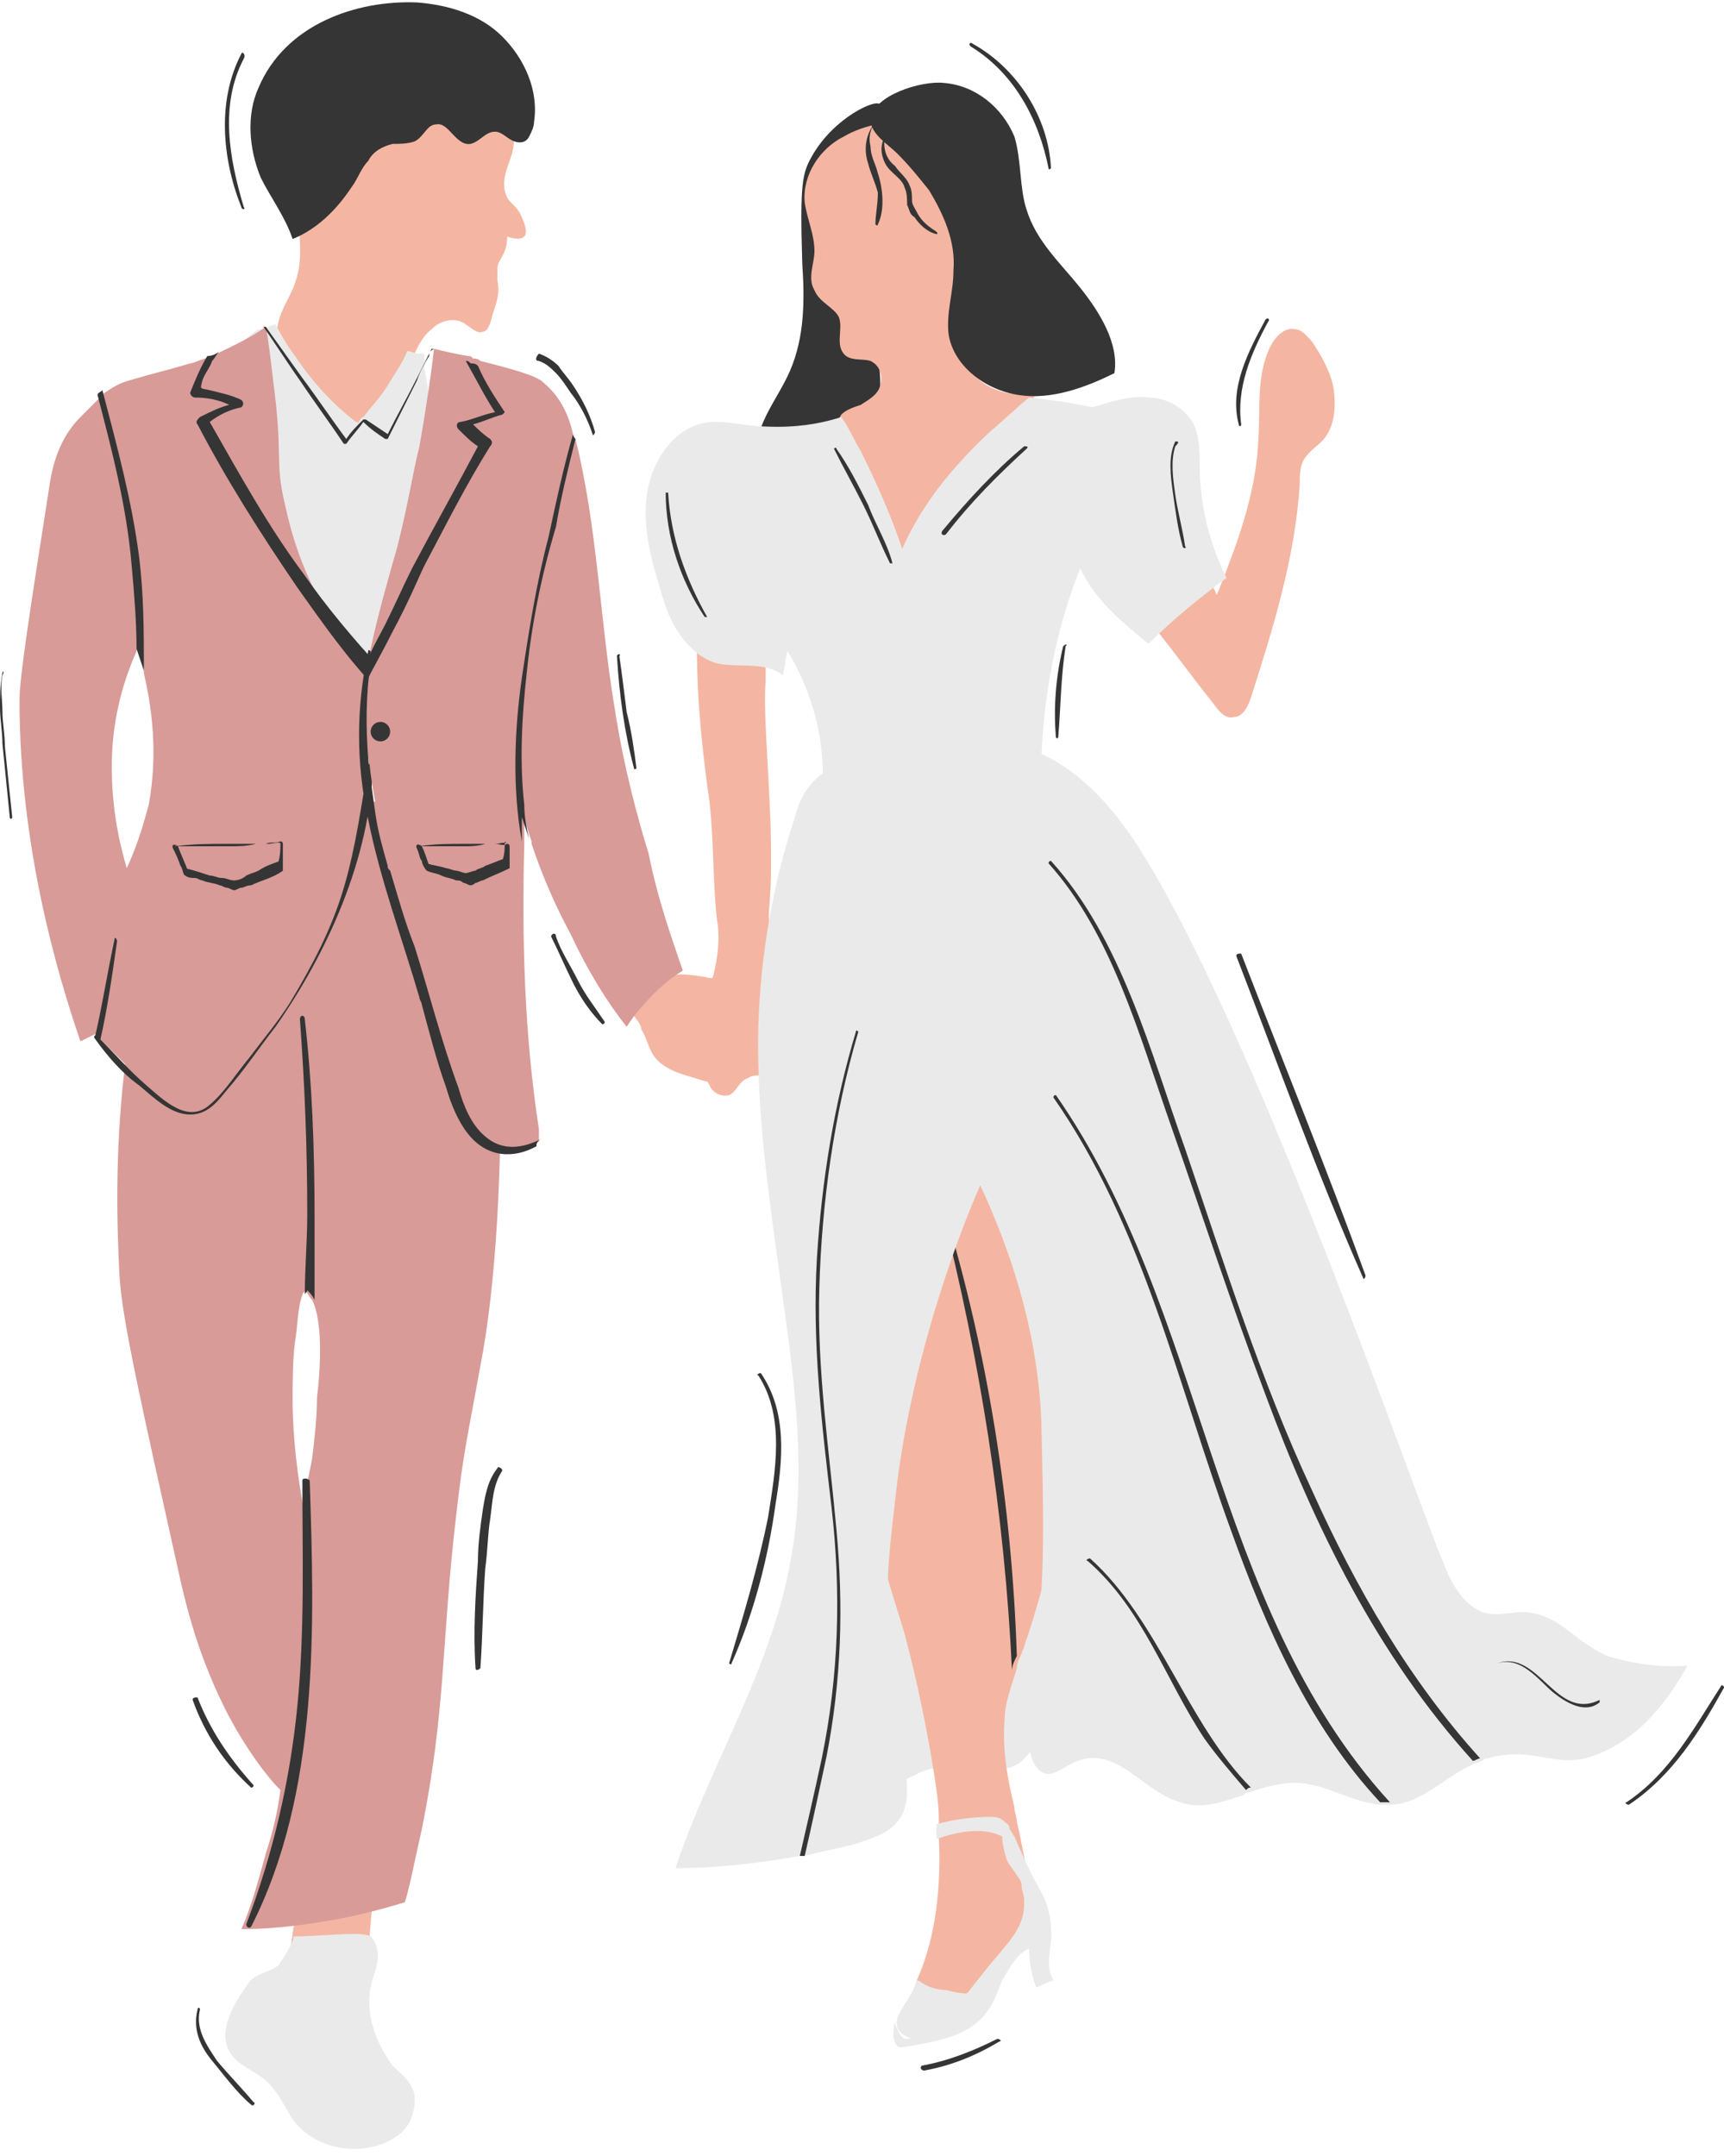 <?xml version="1.0" encoding="UTF-8"?><svg xmlns="http://www.w3.org/2000/svg" xmlns:xlink="http://www.w3.org/1999/xlink" height="88.4" preserveAspectRatio="xMidYMid meet" version="1.0" viewBox="18.7 3.9 70.7 88.4" width="70.7" zoomAndPan="magnify"><g id="change1_1"><path d="M39.2,7.5c0.6,0.8,0.7,1.8,0.5,2.7c-0.2,0.6-0.5,1.2-0.2,1.8c0.1,0.2,0.3,0.3,0.5,0.6c0.1,0.2,0.4,0.8,0.2,1 c-0.2,0.2-0.7,0-0.7,0c0,0.4-0.1,0.6-0.2,0.8c-0.1,0.2-0.2,0.3-0.2,0.5c0,0.2,0,0.4,0,0.5c0.1,0.5,0,0.8-0.2,1.4 c-0.1,0.4-0.2,0.7-0.4,0.7c-0.2,0.1-0.4-0.1-0.7-0.3c-0.4-0.3-1-0.2-1.4,0.2c-0.4,0.3-0.6,0.8-0.8,1.2c-0.3,0.7-0.7,1.4-1,2.1 c-0.2,0.4-0.4,0.8-0.7,0.9c-0.3,0.1-0.6,0.1-0.9,0.1c-0.6-0.1-1.2-0.2-1.7-0.6c-0.5-0.4-0.7-1-0.9-1.6c-0.3-0.7-0.5-1.5-0.3-2.3 c0.1-0.6,0.5-1.1,0.7-1.7c0.4-1.1,0.1-2.2,0.1-3.4c0-1.5,0.6-3,1.6-4.2c0.9-1,2.2-1.8,3.6-2C37.2,5.8,38.6,6.6,39.2,7.5z" fill="#F4B6A2"/></g><g id="change2_1"><path d="M35.8,4c1.3,0.1,2.6,0.5,3.5,1.4c0.9,0.9,1.5,2.2,1.3,3.5c0,0.2-0.1,0.4-0.2,0.6c-0.1,0.2-0.3,0.3-0.6,0.2 c-0.3-0.1-0.5-0.4-0.8-0.4c-0.4,0-0.6,0.4-1,0.5c-0.6,0.1-0.9-0.9-1.4-0.8c-0.4,0-0.5,0.5-0.9,0.7c-0.3,0.1-0.6,0.1-0.9,0.1 c-0.4,0.1-0.8,0.3-1,0.7c-0.3,0.3-0.4,0.7-0.7,1.1c-0.6,0.9-1.4,1.7-2.4,2.1c-0.3-0.9-0.9-1.7-1.3-2.5c-0.5-1.2-0.6-2.6-0.1-3.7 C30.4,4.9,33.3,3.9,35.8,4z" fill="#353535"/></g><g id="change3_1"><path d="M36.4,23.8c-0.2,3.3-0.7,6.1-1.3,8.5c-0.7-0.4-1.3-0.8-1.9-1.4v0l-0.3-0.3c-0.9-0.9-1.7-2-2.3-3.2 c-0.3-0.6-0.9-2.5-2.2-6.3c-0.2-0.7-0.5-1.8-0.1-2.7c0.3-0.5,0.8-0.9,1-1l0,0c0.1,0,0.1,0,0.1,0c0,0,0,0,0,0c0,0,0.1,0,0.1,0 c0.2-0.1,0.4-0.2,0.5-0.2c0.2,0.4,0.5,0.9,0.8,1.3c0.8,1.2,1.7,2.1,2.5,2.7c0,0,0.1,0,0.1,0.1c0,0,0,0,0,0l0,0c0,0,0,0,0,0l0,0l0,0 c0,0,0,0,0-0.1h0c0.1-0.1,0.1-0.2,0.2-0.2c0.3-0.4,0.7-0.8,1-1.3c0.3-0.5,0.6-0.9,0.8-1.4c0.2,0,0.3,0.1,0.5,0.1c0,0,0,0,0.1,0 c0,0,0,0,0.1,0c0,0.1,0,0.1,0,0.2c0,0.1,0,0.3,0,0.4C36.4,20.4,36.5,22,36.4,23.8z" fill="#EAEAEA"/></g><g id="change1_2"><path d="M30.2,85.6c1.2-0.3,2.4-0.5,3.6-0.8c0-1.5,0.2-2.9,0.3-4.3c-0.8,0.2-2.4,0.5-3,1.2 C30.6,82.3,30.6,85.5,30.2,85.6z" fill="#F4B6A2"/></g><g id="change4_1"><path d="M38,36.2c0-0.1-2.2,0.3-4.1,0.6h0c-1.2,0.2-2.3,0.4-2.5,0.5c-0.8,0.2-1.4,0.6-2.3,0.8 c-1.1,0.2-2.2,0.3-3.3,0.3c-1.1,3.4-1.7,6.6-2,9.4c-0.4,3.5-0.3,6.4-0.2,8.4c0.1,1.8,0.9,5.3,2.5,12.5c0.3,1.3,0.8,3.3,2,5.6 c0.7,1.3,1.5,2.4,2.1,3c-0.1,0.8-0.3,1.7-0.6,2.6c-0.3,1.1-0.6,2.2-1,3.1c1,0,2.1-0.1,3.3-0.3c1.3-0.2,2.4-0.5,3.4-0.8 c0.2-0.6,0.4-1.7,0.7-3c1-5,0.8-7.7,1.4-12.8c0.3-2.7,0.5-3.4,1-6.2C39.7,53.3,39.4,40.4,38,36.2z M31.7,61.2c0,0.8-0.1,1.7-0.2,2.5 c-0.1,0.6-0.4,1.7-0.3,2.3c-0.3-1.5-0.5-3.2-0.5-4.7c0-0.8,0-1.6,0.1-2.4c0.1-0.5,0.1-1.4,0.3-1.9c0-0.1,0.1-0.1,0.1-0.2 c0.1,0.1,0.2,0.3,0.3,0.4C32,58.2,31.8,60.4,31.7,61.2z" fill="#D89B98"/></g><g id="change1_3"><path d="M44.8,45.7c0.1,0.1,0.2,0.3,0.2,0.4c0.3,0.5,0.3,1,0.8,1.4c0.5,0.4,1.1,0.5,1.7,0.7c0.3,0.1,0.7,0.1,1,0 c0.3-0.1,0.6-0.4,0.6-0.8c0-0.4-0.6-0.5-0.7-1c0-0.2,0-0.4,0.1-0.4c0.1-0.1,0.3,0.1,0.4,0.1c0.1-0.1,0-0.3,0-0.6 c-0.1-0.3-0.1-0.4-0.2-0.7c-0.1-0.2-0.2-0.5-0.4-0.7C48.2,44.1,48,44,47.8,44c-0.5-0.1-1.1-0.2-1.6-0.1c-0.3,0-0.7,0-0.9-0.2 c-0.3,0.4-0.7,0.7-1.1,1C44.3,45,44.6,45.4,44.8,45.7z" fill="#F4B6A2"/></g><g id="change1_4"><path d="M65.9,29.3c0,0.2,0.1,0.3,0.2,0.4c0.8,1,1.6,2.1,2.4,3.1c0.2,0.3,0.5,0.6,0.8,0.5c0.4,0,0.6-0.5,0.7-0.8 c0.9-2.8,1.8-5.7,2-8.7c0-0.4,0-0.8,0.2-1.1c0.2-0.3,0.5-0.5,0.7-0.7c0.5-0.5,0.6-1.3,0.5-2.1c-0.1-0.7-0.5-1.4-0.9-2 c-0.2-0.2-0.4-0.5-0.7-0.5c-0.4-0.1-0.8,0.3-1,0.7c-0.6,1.2-0.4,2.6-0.5,3.9c-0.1,2.2-0.9,4.3-1.7,6.3c-0.2-0.5-0.5-0.9-0.8-0.9 c-0.2,0-0.3,0.1-0.6,0.3c-0.2,0.2-0.3,0.3-0.5,0.4C66.3,29,65.8,29,65.9,29.3z" fill="#F4B6A2"/></g><g id="change1_5"><path d="M47.3,29.2c-0.1,3,0.2,5.3,0.4,6.9c0.3,1.8,0.2,3.7,0.4,5.5c0.1,0.5,0.1,1.2-0.1,2.1c-0.1,0.5-0.4,1-0.6,1.5 c-0.2,0.5-0.3,1-0.3,1.5c0,0.2,0,0.4,0.1,0.6c0.1,0.2,0.4,0.2,0.5,0.1c0,0.3-0.1,0.7,0.1,1c0.1,0.3,0.5,0.5,0.8,0.4 c0.3-0.1,0.4-0.6,0.8-0.7c0.1-0.1,0.3-0.1,0.4-0.1c0.2-0.1,0.3-0.3,0.4-0.5c0.6-1.5,0.1-5.2,0.1-5.2c-0.2-1.5,0.1-0.7,0-4.6 c-0.1-2.7-0.3-4.6-0.2-5.9c0-0.5,0-1,0-1.5c0-0.5,0.2-1-0.4-1C48.8,28.9,48,29.1,47.3,29.2z" fill="#F4B6A2"/></g><g id="change2_2"><path d="M52,10.3c-0.4,0.7-0.5,1.1-0.4,4.4c0.1,1.5,0.1,3-0.5,4.4c-0.3,0.7-0.8,1.4-1.1,2.1 c-0.3,0.7-0.4,1.6,0.1,2.3c0.1-0.9,0.9-1.7,1.8-1.9c0.7-0.1,1.4,0,2-0.3c0.6-0.3,0.9-1,0.9-1.6c0-0.7-0.1-1.3-0.3-1.9 c-0.4-1.7-0.8-3.4-0.8-5.1c0-0.7,0-1.4,0.2-2.3c0.4-1.4,1.1-2,0.9-2.2C54.7,7.9,52.9,8.7,52,10.3z" fill="#353535"/></g><g id="change3_2"><path d="M52.5,60.9c-0.4,4.8,0,9.7,0.5,14.6c0,0.5,0.1,1,0.5,1.4c0.4,0.4,1.2,0.4,1.8,0.2c0.6-0.2,1.1-0.6,1.7-0.7 c1.2-0.2,2.5,0.4,3.5-0.2c0.5-0.4,0.8-1.1,1.4-1.4c0.6-0.3,1.3-0.1,1.9-0.5c0.7-0.4,0.9-1.3,1-2c0.9-6.6,1.3-13.3,1.3-19.9 c0-0.9,0-1.7-0.4-2.5c-0.5-1.1-1.7-1.8-2.9-2.2c-1.7-0.5-4.8-1-6.2,0.5c-1.8,1.9-2.6,5.3-3.2,7.8C52.9,57.5,52.6,59.2,52.5,60.9z" fill="#EAEAEA"/></g><g id="change1_6"><path d="M53.3,9.5c-1,0.5-1.7,1.6-1.6,2.7c0.1,0.7,0.4,1.3,0.4,2c0,0.5-0.3,1.1,0,1.6c0.2,0.5,0.8,0.7,1,1.1 c0.2,0.5-0.2,1.2,0.3,1.6c0.3,0.2,0.7,0.1,1,0.2c0.4,0.2,0.5,0.6,0.4,1c-0.1,0.4-0.5,0.6-0.8,0.8c-0.3,0.1-0.6,0.2-0.8,0.4 c-0.2,0.3-0.1,0.6-0.1,0.9c0.2,1.1,0.4,2.2,0.6,3.3c0.1,0.6,0.2,1.3,0.4,1.9c0,0.2,0.1,0.4,0.2,0.5c0.2,0.2,0.5,0.4,0.8,0.4 c0.8,0.1,1.7-0.4,2.2-1s0.9-1.4,1.3-2.2c0.8-1.7,1.7-3.3,2.7-4.8c-1,0.4-2.2,0-2.8-0.8c-0.6-0.8-0.7-1.8-0.5-2.8 c0.2-1,0.6-1.9,0.9-2.8c0.3-0.9,0.5-2,0.2-2.9C58.2,8.6,55,8.5,53.3,9.5z" fill="#F4B6A2"/></g><g id="change2_3"><path d="M57.4,7.3c1.3,0.1,2.4,1,2.9,2.2c0.3,1,0.2,2.1,0.5,3c0.4,1.3,1.4,2.2,2.2,3.2c0.8,1,1.6,2.3,1.4,3.5 c-1.2,0.6-2.6,1.1-3.9,0.9c-1.4-0.2-2.7-1.2-2.9-2.5c-0.1-0.9,0.2-1.7,0.2-2.6c0.1-1.2-0.4-2.3-1-3.3c-0.4-0.5-0.8-1-1.3-1.5 c-0.4-0.4-1.1-0.8-1.1-1.4C54.5,7.8,56.5,7.2,57.4,7.3z" fill="#353535"/></g><g id="change4_2"><path d="M34.3,33.3c0-0.4-0.1-0.7-0.1-1C34.1,32,34,31.8,34,31.7c-0.4-1-0.9-1.3-1.7-2.4c-1.4-2.1-1.8-4.2-2-5.1 c-0.3-1.5,0-1.7-0.4-4.7c-0.1-0.9-0.2-1.7-0.3-2.2c-0.7,0.5-1.4,0.8-2,1.1c-0.2,0.1-0.4,0.2-0.5,0.2c-0.3,0.1-0.5,0.2-0.6,0.2 c-1,0.3-1.5,0.4-2.5,0.7c-0.4,0.1-0.7,0.3-1,0.5c-0.1,0.1-0.2,0.1-0.2,0.2c-0.4,0.4-0.7,0.7-0.8,0.8C21,22,20.8,23.3,20.7,24 c-0.8,5.1-1.2,7.7-1.2,8.6c0,5.9,1.5,11.1,2.5,14c0.2-0.1,0.4-0.2,0.6-0.3c0,0,0,0,0,0c0.1,0.1,0.1,0.2,0.2,0.2c0.4,0.4,0.7,0.7,1,1 c0,0,0,0,0,0c1,0.9,1.3,1.3,1.7,1.2c0.3,0,0.6-0.2,0.8-0.4c3.8-2.8,6.5-7,7.5-11.7h0c0.1-0.6,0.2-1.2,0.3-1.8 C34.3,34.4,34.3,33.8,34.3,33.3z M24.8,36.9c-0.2,0.7-0.4,1.5-0.9,2.6c-0.3-1-0.7-2.7-0.6-4.8c0.1-1.8,0.6-3.2,1-4.1 c0-0.1,0.1-0.1,0.1-0.2c0.1,0.2,0.2,0.6,0.2,1c0,0,0,0.1,0,0.1C24.9,32.8,25.2,34.7,24.8,36.9z" fill="#D89B98"/></g><g id="change3_3"><path d="M28.1,88c0.3,0.6,1.1,0.8,1.6,1.3c0.4,0.4,0.7,1,1,1.5c0.8,1.1,2.4,1.5,3.7,1c0.5-0.2,0.9-0.5,1.1-0.9 s0.3-1,0.1-1.4c-0.2-0.4-0.5-0.6-0.8-0.9C34,87.5,33.6,86.2,34,85c0.1-0.3,0.2-0.6,0.2-0.9s-0.1-0.6-0.3-0.8 c-0.2-0.1-0.5-0.1-0.7-0.1c-0.8,0-1.6,0.1-2.5,0.1c0.2,0-0.5,1.1-0.6,1.2c-0.4,0.3-0.9,0.3-1.2,0.7C28.4,85.9,27.6,87.1,28.1,88z" fill="#EAEAEA"/></g><g id="change1_7"><path d="M60.9,81.7c0.1,0.4,0.1,0.8,0,1.1c-0.2,0.6-0.6,1.1-1,1.6c-0.4,0.4-0.8,0.8-1.2,1.2 c-0.4,0.4-0.7,0.8-1.1,1.2c-0.3,0.3-0.6,0.6-1,0.7c0,0-0.1,0-0.1,0c-0.1,0-0.1,0-0.2,0c-0.3,0-0.7-0.2-0.8-0.5c0-0.1,0-0.2,0-0.3 c0,0,0,0,0,0c0.1-0.2,0.2-0.4,0.3-0.6c0.2-0.3,0.4-0.6,0.5-1c0.8-1.8,1-3.9,0.9-5.9c0-0.2,0-0.4,0-0.7c0-0.6-0.1-1.3-0.2-1.9 c-0.3-1.9-0.7-3.8-1.2-5.7c-0.6-2-1.3-3.9-1.4-6c-0.2-3.3,1.2-6.5,1.4-9.8c0.1-1.2,0-2.5,0.5-3.6c0.4-1,1.8-2,2.9-1.8 c1.3,0.3,2,1.8,2.3,2.9c1.6,6.1,1.3,12.8-0.8,18.8c0,0.1-0.1,0.2-0.1,0.3c-0.1,0.2-0.2,0.4-0.2,0.6c-0.2,0.7-0.5,1.4-0.5,2.1 c-0.1,1.2,0.1,2.4,0.4,3.6c0,0.2,0.1,0.4,0.1,0.6c0,0,0,0,0,0c0.2,0.8,0.3,1.6,0.5,2.3c0,0,0,0.1,0,0.1c0,0,0,0.1,0,0.1 C60.8,81.4,60.8,81.6,60.9,81.7z" fill="#F4B6A2"/></g><g id="change3_4"><path d="M61.9,85.1c-0.3,0.1-0.5,0.2-0.7,0.3c-0.2-0.5-0.3-1.1-0.3-1.6c-0.5,0.2-0.8,0.8-1.1,1.3 c-0.2,0.5-0.4,1.1-0.8,1.5c-0.7,0.8-1.9,1-3,1.2c-0.1,0-0.4,0.1-0.5,0c-0.3-0.3-0.1-1-0.1-1c0,0,0,0,0,0c0,0,0,0.1,0.1,0.3 c0,0,0.1,0.3,0.3,0.4c0.1,0,0.3,0,0.6-0.1c0.3-0.1,0.6-0.3,0.8-0.5c0.9-0.8,1.6-1.9,2.4-2.8c0.4-0.5,0.8-0.9,1-1.5 c0.1-0.3,0.1-0.5,0.1-0.8c0-0.2-0.1-0.4-0.1-0.5c0,0,0-0.1,0-0.1c0-0.1-0.1-0.3-0.2-0.4c-0.1-0.2-0.3-0.4-0.4-0.6 c-0.1-0.3-0.2-0.7-0.2-1C59,78.8,58,79,57.1,79.3c0-0.2,0-0.4,0-0.6c0.7-0.2,1.5-0.3,2.2-0.3c0.2,0,0.4,0,0.6,0.2 c0.1,0.1,0.2,0.1,0.2,0.3c0,0,0,0,0,0c0.1,0.1,0.1,0.2,0.2,0.3c0.3,0.7,0.6,1.4,1,2.1c0.3,0.5,0.5,1.1,0.5,1.7 C61.9,83.6,61.5,84.4,61.9,85.1z" fill="#EAEAEA"/></g><g id="change3_5"><path d="M58.8,85.6c-0.1,0.5-0.5,1-0.9,1.3c-0.4,0.3-0.8,0.5-1.3,0.6c0,0-0.1,0-0.1,0c0,0-0.1,0-0.1,0 c0,0-0.1,0-0.1,0c-0.3,0-0.7-0.2-0.8-0.5c-0.1-0.3,0.1-0.6,0.3-0.9c0.2-0.3,0.4-0.6,0.5-1c0,0,0.1,0,0.2,0.1c0.3,0.2,0.7,0.3,1,0.3 C57.9,85.6,58.3,85.7,58.8,85.6L58.8,85.6z" fill="#EAEAEA"/></g><g id="change2_4"><path d="M34.3,32.3C33,31,31.9,29.4,30.9,28c-1.5-2.2-2.9-4.4-4.1-6.7c-0.1-0.1,0-0.2,0.1-0.3 c0.4-0.2,0.8-0.4,1.2-0.5c-0.4-0.2-0.9-0.3-1.4-0.3c-0.1,0-0.2-0.1-0.2-0.2c0.2-0.5,0.4-1,0.7-1.5c0.2,0,0.4-0.1,0.5-0.2 c-0.1,0.1-0.2,0.3-0.3,0.4c-0.1,0.3-0.3,0.5-0.4,0.8c-0.1,0.4-0.1,0.3,0.3,0.4c0.4,0.1,0.9,0.2,1.3,0.4c0.1,0.1,0.1,0.2,0,0.3 c-0.5,0.1-0.9,0.3-1.3,0.6c1.2,2.1,2.4,4.3,3.9,6.3c0.9,1.3,2,2.6,3.1,3.8C34.2,31.6,34.3,32,34.3,32.3z" fill="#353535"/></g><g id="change2_5"><path d="M24.6,31.4c0-1.6,0-3.1-0.2-4.7c-0.3-2.3-0.9-4.5-1.5-6.8c-0.1,0.1-0.2,0.1-0.2,0.2c0.6,2.3,1.2,4.6,1.4,7 c0.1,1.1,0.2,2.3,0.2,3.4L24.6,31.4z" fill="#353535"/></g><g id="change2_6"><path d="M31.6,53.8c0,1.1,0,2.3,0,3.4c-0.1-0.2-0.2-0.3-0.3-0.4c0,0.1-0.1,0.1-0.1,0.2c0-1.1,0.1-2.2,0.1-3.3 c0-2.7-0.1-5.3-0.3-8c0-0.2,0.2-0.2,0.2,0C31.5,48.3,31.6,51,31.6,53.8z" fill="#353535"/></g><g id="change2_7"><path d="M31.1,64.6c0,3.1,0.1,6.1-0.2,9.2c-0.3,3.1-1,6.1-2.1,9c0,0.1,0.1,0.2,0.2,0.1c2.8-5.5,2.6-12.3,2.4-18.3 C31.3,64.5,31.1,64.5,31.1,64.6L31.1,64.6z" fill="#353535"/></g><g id="change2_8"><path d="M33.8,35.3c-0.3,1.7-0.5,3.3-1,5c-0.5,1.7-1.3,3.2-2.2,4.7c-0.5,0.8-1.1,1.5-1.7,2.3c-0.5,0.6-1,1.4-1.6,1.9 c-0.9,0.8-1.9-0.2-2.6-0.8c-0.7-0.6-1.3-1.3-2-2c-0.1-0.1-0.2,0-0.1,0.1c0.5,0.7,1.1,1.4,1.8,1.9c0.6,0.5,1.3,1.2,2.1,1.2 c0.7,0,1.1-0.5,1.5-1c0.7-0.8,1.3-1.7,2-2.6c2.1-3,3.9-6.9,4-10.8C33.9,35.2,33.8,35.2,33.8,35.3L33.8,35.3z" fill="#353535"/></g><g id="change4_3"><path d="M46.7,43.7c-0.5,0.3-1.1,0.8-1.6,1.4c-0.3,0.3-0.5,0.6-0.7,0.9c-0.8-1-1.6-2.3-2.3-3.8 c-0.7-1.3-1.2-2.5-1.6-3.7c0,0,0-0.1,0-0.1c-0.1-0.3-0.2-0.6-0.3-0.9c0,0.3,0,0.7,0,1c-0.1,3.9,0,7.8,0.6,11.7c0,0.1,0,0.2,0,0.3 c0,0.1,0,0.1,0,0.2c-0.8,0.7-2.1,0.3-2.8-0.5c-0.7-0.8-1-1.9-1.3-2.9c-0.2-0.9-0.4-1.7-0.6-2.6c-0.5-1.9-0.9-3.7-1.4-5.6 c0-0.1,0-0.1-0.1-0.2c-0.4-1.4-0.7-2.8-0.8-4.3v-0.1c0-0.4-0.1-0.7-0.1-1.1c0-0.4,0-0.9,0-1.3c0-0.5,0.1-1,0.2-1.5c0,0,0-0.1,0-0.1 c0.3-1.4,0.7-2.8,1.1-4.2c0.5-2,0.6-2.9,0.9-4.1c0.3-1.7,0.5-3.1,0.6-4c0.4,0.1,0.8,0.2,1.4,0.3c0.1,0,0.1,0,0.2,0.1 c0.1,0,0.2,0,0.3,0.1c2,0.5,2.4,0.7,2.6,0.9c0.6,0.5,1,1.2,1.2,2.1c0,0,0,0.1,0.1,0.2c0,0,0,0,0,0c0.9,3.6,1,7.4,1.6,11 c0.4,2.6,1,4.7,1.4,6C45.7,40.9,46.3,42.5,46.7,43.7z" fill="#D89B98"/></g><g id="change2_9"><path d="M40.7,50.9c-0.9,0.5-2,0.5-2.8-0.5c-0.4-0.5-0.7-1.2-0.9-1.9c-0.4-1.1-0.7-2.3-1-3.4c0-0.1-0.1-0.2-0.1-0.3 c-0.7-2.4-1.6-4.8-2.1-7.3c-0.5-2.3-0.5-4.6,0-6.9c0-0.1,0.1,0,0.1,0c0,0.1,0,0.3,0,0.4c0,0,0,0,0,0.1c-0.2,1.3-0.2,2.6-0.1,3.9v0.1 c0.1,0.8,0.2,1.5,0.3,2.2c0.1,0.7,0.3,1.4,0.5,2.1c0,0.1,0,0.1,0.1,0.2c0.3,1,0.6,2.1,1,3.1c0.6,1.9,1.1,3.9,1.8,5.8 c0.2,0.7,0.5,1.5,1.1,2c0.7,0.6,1.5,0.5,2.3,0.1C40.7,50.7,40.7,50.8,40.7,50.9z" fill="#353535"/></g><g id="change2_10"><path d="M39.3,20.9c-0.4,0.1-0.8,0.3-1.2,0.4c0.2,0.2,0.4,0.4,0.7,0.6c0.1,0.1,0.1,0.2,0,0.3c-1,1.6-1.8,3.2-2.7,4.9 c-0.2,0.4-0.6,1.4-1.3,2.7c-0.4,0.8-0.8,1.5-1,1.9c0-0.1,0-0.2,0-0.3c0-0.2,0-0.3,0-0.5c0.2-0.5,0.5-1,0.7-1.4 c0.4-0.8,0.7-1.5,1.1-2.3c0.9-1.7,1.8-3.3,2.7-5c-0.3-0.2-0.5-0.4-0.8-0.7c-0.1-0.1-0.1-0.3,0.1-0.3c0.5-0.1,0.9-0.3,1.4-0.4 c-0.4-0.6-0.8-1.4-1.2-2.1c0.1,0,0.1,0,0.2,0.1c0.1,0,0.2,0,0.3,0.1c0.3,0.7,0.7,1.3,1.1,1.9C39.5,20.7,39.4,20.8,39.3,20.9z" fill="#353535"/></g><g id="change2_11"><path d="M40.3,31.5c-0.2,1.8-0.3,3.6-0.1,5.4c0,0.5,0.1,1,0.2,1.4c-0.1-0.3-0.2-0.6-0.3-0.9c0,0.3,0,0.7,0,1 c-0.4-2.2-0.3-4.6,0-6.7c0.3-2,0.6-3.9,1.1-5.8c0.3-1.4,0.6-2.8,1-4.2c0,0,0,0.1,0.1,0.2c0,0,0,0,0,0c-0.3,1.2-0.6,2.4-0.8,3.6 C40.9,27.5,40.5,29.5,40.3,31.5z" fill="#353535"/></g><g id="change2_12"><path d="M36.3,18.5c-0.2,0.3-0.4,0.7-0.5,1c-0.4,0.8-0.8,1.6-1.2,2.4c0,0-0.1,0-0.1,0c-0.3-0.2-0.6-0.4-0.9-0.7 c-0.2,0.3-0.5,0.6-0.7,0.9c0,0-0.1,0-0.1,0c-0.6-0.9-1.2-1.7-1.8-2.6c-0.5-0.7-1-1.5-1.5-2.2c0.1,0,0.1,0,0.1,0c0,0,0,0,0,0 c0.5,0.7,1,1.4,1.5,2.1c0.6,0.8,1.2,1.7,1.8,2.5c0.2-0.3,0.4-0.5,0.7-0.8l0,0c0,0,0,0,0.1,0c0,0,0,0,0,0c0.3,0.2,0.6,0.4,0.9,0.6 c0.4-0.8,0.8-1.5,1.2-2.3c0.2-0.4,0.4-0.8,0.6-1.2c0,0,0,0,0.1,0C36.3,18.3,36.3,18.4,36.3,18.5z" fill="#353535"/></g><g id="change2_13"><path d="M60.4,71.8c-0.1,0.2-0.2,0.4-0.2,0.6c-0.3-6.4-1.3-12.7-2.9-19c0-0.1,0.1-0.1,0.1,0 C59.2,59.3,60.2,65.6,60.4,71.8z" fill="#353535"/></g><g id="change3_6"><path d="M87.9,72.2c-1.5,2.7-3.1,3.5-4.2,3.8c-1.5,0.3-2.2-0.5-4,0c-0.1,0-0.1,0-0.2,0.1c-0.1,0-0.2,0.1-0.3,0.1 c-1.2,0.5-2.1,1.6-3.4,1.7c0,0-0.1,0-0.1,0c-0.1,0-0.3,0-0.4,0h0c-1.2-0.1-2.3-0.9-3.5-0.9c-0.6,0-1.3,0.2-1.9,0.4 c-0.1,0-0.1,0-0.2,0.1h0c-0.9,0.3-1.7,0.6-2.6,0.3c-1.4-0.4-2.4-2-3.8-1.8c-0.8,0.1-1.3,0.8-1.8,0.6c-0.5-0.2-0.6-1-0.7-1.6 C60.7,73.3,61,72,61,72c0.6-2.2,0.5-5.9,0.4-9.9c-0.1-2.3-0.6-5.5-2.5-9.6c-0.8,1.8-2.9,7.2-3.5,13c-0.3,2.5-0.4,3.8-0.2,5.6 c0.2,1.5,0.2,3.1,0.5,4.7c0.2,1,0.4,2.1-0.2,2.8c-0.4,0.5-1.1,0.7-1.7,0.9c-0.7,0.2-1.4,0.3-2.1,0.5c-0.1,0-0.1,0-0.2,0 c-1.7,0.3-3.4,0.5-5.1,0.5c1.4-4.2,3.9-8.1,4.7-12.5c0.7-3.6,0.2-7.3-0.3-10.9c-0.5-3.7-1.1-7.4-1-11.2c0.1-2.9,0.6-5.8,1.5-8.5 c0.1-0.4,0.3-1,0.8-1.5c0.5-0.5,1.4-1.1,4.9-1.4c1.7-0.1,2.6-0.2,3.1-0.1c2.8,0.5,4.7,3.2,5.7,4.9c4.8,8,11.1,26.4,12.1,28.7 c0.3,0.8,0.8,1.7,1.6,2c0.5,0.2,1.1,0,1.7,0c1.5,0.1,1.9,1.1,3.4,1.8C85.3,72,86.4,72.3,87.9,72.2z" fill="#EAEAEA"/></g><g id="change2_14"><path d="M79.4,76c-0.1,0-0.2,0.1-0.3,0.1c-3.9-4.3-6.5-9.6-8.5-15c-1.4-3.7-2.6-7.4-3.9-11.1 c-1.3-3.7-2.4-7.8-5-10.7c0,0,0-0.1,0.1-0.1c2.9,3.2,4.1,7.9,5.5,11.8c1.6,4.7,3.1,9.5,5.2,14C74.3,69,76.5,72.8,79.4,76z" fill="#353535"/></g><g id="change2_15"><path d="M75.7,77.8c-0.1,0-0.3,0-0.4,0h0c-2.9-3.1-4.7-7.2-6.1-11.1c-2.2-6-3.6-12.5-7.3-17.8c0-0.1,0.1-0.1,0.1-0.1 C68.2,57.7,68.3,69.7,75.7,77.8z" fill="#353535"/></g><g id="change2_16"><path d="M70,77.2c-0.1,0-0.1,0-0.2,0.1h0c-0.6-0.7-1.2-1.4-1.7-2.1c-1.6-2.4-2.5-5.3-4.8-7.3c-0.1,0,0-0.1,0.1-0.1 C66.2,70.3,67.4,74.6,70,77.2z" fill="#353535"/></g><g id="change2_17"><path d="M53,66.6c0.3,3.2,0.2,6.2-0.4,9.3c-0.3,1.4-0.6,2.8-0.9,4.1c-0.1,0-0.1,0-0.2,0c0.3-1.3,0.6-2.6,0.9-4 c0.7-3.4,0.8-6.8,0.4-10.3c-0.4-3.4-0.8-6.7-0.6-10.2c0.2-3.2,0.7-6.3,1.6-9.3c0-0.1,0.1,0,0.1,0c-1,3.4-1.5,7-1.6,10.5 C52.2,60.1,52.7,63.3,53,66.6z" fill="#353535"/></g><g id="change2_18"><path d="M80.1,72.1c1-0.3,1.7,0.7,2.3,1.2c0.5,0.4,1.3,0.9,1.9,0.4c0,0,0-0.1,0-0.1C82.5,74.5,81.8,71.5,80.1,72.1 C80,72.1,80.1,72.1,80.1,72.1L80.1,72.1z" fill="#353535"/></g><g id="change3_7"><path d="M59.3,21.6c0.6-0.5,1.1-1,1.6-1.4c0.9,0.1,1.7,0.2,2.6,0.4c0.7-0.2,1.5-0.5,2.3-0.4c0.8,0,1.6,0.5,1.9,1.2 c0.2,0.5,0.2,1.1,0.2,1.6c0,1.6,0.4,3.2,1.1,4.6c-1.1,0.8-2.2,1.7-3.2,2.7c-1.1-0.9-2.2-1.8-2.8-3.1c-1,2.5-1.5,5.2-1.6,7.9 c-3,0.5-6,1-9,1.5c0.2-2.1-0.3-4.2-1.4-6c-0.1,0.3-0.1,0.6-0.2,1c-0.7-0.6-1.8-0.3-2.7-0.5c-0.7-0.2-1.2-0.7-1.6-1.3 c-0.4-0.6-0.6-1.3-0.8-2c-0.4-1.3-0.7-2.7-0.4-4c0.3-1.3,1.3-2.6,2.7-2.6c0.9,0,1.2,0.2,2.6,0.2c1.1,0,2-0.2,2.6-0.4 c0.3,0.4,0.5,0.9,0.8,1.4c0.7,1.4,1.3,2.8,1.7,4C56.5,24.6,57.7,23.1,59.3,21.6z" fill="#EAEAEA"/></g><g id="change2_19"><path d="M54.7,8.8c-0.5,0.5-0.6,1.2-0.4,1.8c0.1,0.4,0.3,0.8,0.4,1.2c0,0.5-0.1,0.9-0.1,1.3c0,0,0.1,0.1,0.1,0 c0.3-0.6,0.2-1.5,0-2.1c-0.1-0.4-0.3-0.7-0.3-1.1C54.3,9.5,54.4,9.1,54.7,8.8C54.8,8.8,54.7,8.8,54.7,8.8L54.7,8.8z" fill="#353535"/></g><g id="change2_20"><path d="M55,9.5c-0.2,0.3-0.2,0.7,0,1.1c0.2,0.4,0.7,0.6,0.8,1c0.1,0.2,0.1,0.5,0.1,0.7c0.1,0.2,0.1,0.4,0.3,0.5 c0.2,0.3,0.5,0.6,0.9,0.7c0,0,0.1,0,0-0.1c-0.3-0.2-0.6-0.4-0.8-0.8c-0.1-0.2-0.2-0.3-0.2-0.5c0-0.2,0-0.4-0.1-0.6 c-0.1-0.3-0.4-0.5-0.6-0.8C55,10.4,54.9,9.9,55,9.5C55.1,9.5,55,9.4,55,9.5L55,9.5z" fill="#353535"/></g><g id="change2_21"><path d="M23.5,42.5c-0.2,1.4-0.4,2.8-0.7,4.1c-0.1-0.1-0.1-0.1-0.2-0.2c0.3-1.3,0.5-2.6,0.8-4 C23.4,42.3,23.5,42.4,23.5,42.5z" fill="#353535"/></g><g id="change2_22"><path d="M26,38.6c0.7,0,1.4,0,2.1,0c0.4,0,0.7,0,1.1-0.1c0.2,0,0.3,0,0.5,0c0.2,0,0.4-0.1,0.6,0c0,0,0,0-0.1-0.1 c0,0.3,0,0.6-0.1,0.9c0,0,0,0,0.1-0.1c-0.3,0.1-0.6,0.2-0.9,0.4c-0.2,0.1-0.3,0.1-0.5,0.2c-0.1,0.1-0.3,0.2-0.5,0.2 c-0.2,0-0.3-0.1-0.5-0.1c-0.2,0-0.3-0.1-0.5-0.1c-0.3-0.1-0.6-0.2-1-0.3c0,0,0.1,0.1,0.1,0.1c-0.1-0.3-0.3-0.7-0.4-1 c-0.1-0.1-0.3-0.1-0.2,0.1c0.1,0.2,0.2,0.4,0.3,0.7c0.1,0.1,0.1,0.4,0.2,0.4c0.1,0.1,0.3,0.1,0.4,0.1c0.1,0,0.2,0.1,0.3,0.1 c0.2,0.1,0.5,0.1,0.7,0.2c0.1,0,0.2,0.1,0.3,0.1c0.1,0,0.2,0.1,0.3,0.1c0.1,0,0.2-0.1,0.3-0.1c0.1,0,0.2-0.1,0.4-0.1 c0.4-0.2,0.9-0.3,1.3-0.6c0,0,0,0,0-0.1c0-0.3,0-0.7,0-1c0,0,0-0.1-0.1-0.1c-0.2,0.1-0.4,0-0.6,0.1c-0.2,0-0.4,0-0.5,0 c-0.4,0-0.7,0-1.1,0c-0.7,0-1.4,0-2.1,0.1C25.9,38.5,25.9,38.6,26,38.6z" fill="#353535"/></g><g id="change2_23"><path d="M35.9,38.6c0.6,0,1.2,0,1.8,0c0.3,0,0.6,0,0.9-0.1c0.1,0,0.3,0,0.4,0c0.2,0,0.4-0.1,0.5,0c0,0,0,0-0.1-0.1 c0,0.3,0,0.5-0.1,0.8c0,0,0,0,0.1-0.1c-0.3,0.1-0.5,0.2-0.8,0.3c-0.1,0.1-0.3,0.1-0.4,0.2c-0.1,0-0.3,0.1-0.4,0.1 c-0.1,0-0.3-0.1-0.4-0.1c-0.1,0-0.3-0.1-0.4-0.1c-0.3-0.1-0.5-0.1-0.8-0.2c0,0,0.1,0.1,0.1,0.1c-0.1-0.3-0.2-0.6-0.3-0.8 c-0.1-0.1-0.3-0.1-0.2,0.1c0.1,0.2,0.1,0.4,0.2,0.5c0,0.1,0.1,0.3,0.2,0.4c0.2,0.1,0.4,0.1,0.6,0.2c0.2,0.1,0.4,0.1,0.6,0.2 c0.1,0,0.2,0,0.3,0.1c0.1,0,0.2,0.1,0.3,0.1c0.1,0,0.2-0.1,0.2-0.1c0.1,0,0.2-0.1,0.3-0.1c0.4-0.2,0.7-0.3,1.1-0.5c0,0,0,0,0-0.1 c0-0.3,0-0.5,0-0.8c0,0,0-0.1-0.1-0.1c-0.2,0.1-0.3,0-0.5,0c-0.1,0-0.3,0-0.4,0c-0.3,0-0.6,0-0.9,0c-0.6,0-1.2,0-1.8,0.1 C35.8,38.4,35.8,38.6,35.9,38.6z" fill="#353535"/></g><g id="change2_24"><circle cx="34.3" cy="33.9" fill="#353535" r=".4"/></g><g id="change2_25"><path d="M18.8,31.5c-0.1,0.5-0.1,1-0.1,1.4c0,0.5,0.1,1,0.1,1.5c0.1,1,0.2,2,0.3,3c0,0.1,0.1,0.1,0.1,0 c-0.1-1-0.2-1.9-0.3-2.9c0-0.5-0.1-1-0.1-1.4c0-0.5-0.1-1,0-1.5C18.9,31.4,18.8,31.4,18.8,31.5L18.8,31.5z" fill="#353535"/></g><g id="change2_26"><path d="M28.6,6.1c-1,1.9-0.8,4.3,0,6.3c0,0.1,0.2,0.1,0.1,0c-0.6-2-1-4.2,0-6.1C28.8,6.1,28.6,6,28.6,6.1L28.6,6.1z" fill="#353535"/></g><g id="change2_27"><path d="M40.8,18.7c0.3,0.1,0.5,0.3,0.7,0.5c0.2,0.2,0.4,0.5,0.6,0.8c0.4,0.5,0.7,1.1,0.9,1.7c0,0.1,0.1,0,0.1-0.1 c-0.2-0.7-0.5-1.3-0.9-1.9c-0.2-0.3-0.4-0.5-0.6-0.8c-0.2-0.2-0.5-0.4-0.8-0.5C40.7,18.5,40.6,18.7,40.8,18.7L40.8,18.7z" fill="#353535"/></g><g id="change2_28"><path d="M41.3,42.3c0.3,0.6,0.6,1.3,0.9,1.9c0.3,0.6,0.7,1.2,1.2,1.7c0,0,0.1,0,0.1-0.1c-0.4-0.6-0.8-1.1-1.1-1.7 c-0.3-0.6-0.7-1.2-0.9-1.8C41.5,42.1,41.3,42.2,41.3,42.3L41.3,42.3z" fill="#353535"/></g><g id="change2_29"><path d="M39.1,64.1c-0.4,0.5-0.5,1.1-0.6,1.7c-0.1,0.7-0.2,1.4-0.2,2.1c-0.1,1.4-0.2,2.9-0.1,4.4 c0,0.1,0.1,0.1,0.2,0c0.1-1.4,0.1-2.7,0.2-4.1c0.1-0.7,0.1-1.4,0.2-2c0.1-0.7,0.1-1.4,0.5-2C39.3,64.1,39.1,64,39.1,64.1L39.1,64.1z" fill="#353535"/></g><g id="change2_30"><path d="M26.6,73.6c0.5,1.4,1.3,2.6,2.4,3.6c0,0,0.1,0,0.1-0.1c-1-1.1-1.8-2.3-2.3-3.6 C26.7,73.5,26.6,73.5,26.6,73.6L26.6,73.6z" fill="#353535"/></g><g id="change2_31"><path d="M26.8,86.3c-0.2,0.8,0.1,1.5,0.6,2.1c0.5,0.6,1,1.3,1.6,1.8c0.1,0.1,0.2-0.1,0.1-0.1c-0.5-0.6-1-1.1-1.5-1.7 c-0.4-0.6-0.9-1.3-0.7-2.1C26.9,86.2,26.8,86.2,26.8,86.3L26.8,86.3z" fill="#353535"/></g><g id="change2_32"><path d="M44,30.8c0.1,1.6,0.3,3.1,0.7,4.6c0,0.1,0.1,0,0.1,0c-0.1-0.8-0.2-1.5-0.4-2.3c-0.1-0.8-0.2-1.6-0.3-2.3 C44.2,30.7,44,30.7,44,30.8L44,30.8z" fill="#353535"/></g><g id="change2_33"><path d="M70.6,17c-0.7,1.3-1.5,2.8-1.1,4.3c0,0.1,0.1,0.1,0.1,0c-0.2-1.5,0.4-2.9,1.1-4.2C70.8,17,70.7,16.9,70.6,17 L70.6,17z" fill="#353535"/></g><g id="change2_34"><path d="M62.3,30.4c-0.3,1.2-0.4,2.5-0.3,3.7c0,0.1,0.1,0.1,0.1,0c0.1-1.2,0.1-2.4,0.3-3.7 C62.5,30.3,62.4,30.3,62.3,30.4L62.3,30.4z" fill="#353535"/></g><g id="change2_35"><path d="M69.4,43.1c1.7,4.4,3.3,8.9,5.2,13.2c0,0.1,0.1,0,0.1-0.1c-1.6-4.4-3.4-8.8-5.1-13.2 C69.5,43,69.4,43,69.4,43.1L69.4,43.1z" fill="#353535"/></g><g id="change2_36"><path d="M49.8,60.3c1.1,1.7,0.7,3.9,0.4,5.8c-0.4,2-1,4-1.6,6c0,0,0.1,0.1,0.1,0c0.9-2,1.5-4.3,1.8-6.5 c0.3-1.8,0.5-3.8-0.6-5.4C49.8,60.2,49.7,60.3,49.8,60.3L49.8,60.3z" fill="#353535"/></g><g id="change2_37"><path d="M56.6,88.8c1.1-0.2,2.1-0.6,3.1-1.2c0.1,0,0-0.1-0.1-0.1c-1,0.5-2,0.9-3.1,1.1 C56.4,88.7,56.5,88.8,56.6,88.8L56.6,88.8z" fill="#353535"/></g><g id="change2_38"><path d="M85.5,77.9c1.8-1.2,2.9-3,3.9-4.8c0-0.1-0.1-0.1-0.1-0.1c-1.1,1.7-2.1,3.6-3.9,4.8 C85.3,77.8,85.4,77.9,85.5,77.9L85.5,77.9z" fill="#353535"/></g><g id="change2_39"><path d="M46,24.1c0,1.8,0.6,3.6,1.6,5.1c0,0,0.1,0,0.1,0c-0.9-1.6-1.5-3.3-1.6-5.1C46.2,24.1,46,24.1,46,24.1 L46,24.1z" fill="#353535"/></g><g id="change2_40"><path d="M66.9,22c-0.3,0.6-0.2,1.4-0.1,2.1c0.1,0.7,0.2,1.5,0.4,2.2c0,0.1,0.2,0.1,0.1,0c-0.1-0.7-0.3-1.4-0.4-2.1 c-0.1-0.7-0.2-1.4,0-2C67.1,22,67,22,66.9,22L66.9,22z" fill="#353535"/></g><g id="change2_41"><path d="M57.5,25.8c1-1.3,2.1-2.4,3.3-3.5c0.1-0.1,0-0.1-0.1-0.1c-1.2,1-2.3,2.2-3.3,3.4 C57.2,25.8,57.4,25.9,57.5,25.8L57.5,25.8z" fill="#353535"/></g><g id="change2_42"><path d="M52.9,22.3c0.4,0.8,0.8,1.5,1.2,2.3c0.4,0.8,0.7,1.6,1.1,2.4c0,0,0.1,0,0.1,0c-0.2-0.8-0.7-1.6-1-2.4 c-0.4-0.8-0.8-1.6-1.3-2.3C53,22.2,52.9,22.3,52.9,22.3L52.9,22.3z" fill="#353535"/></g><g id="change2_43"><path d="M58.5,5.8c1.8,1.1,2.8,3,3.2,5c0,0.1,0.1,0,0.1,0c-0.1-2.1-1.4-4.1-3.2-5.1C58.5,5.6,58.4,5.7,58.5,5.8 L58.5,5.8z" fill="#353535"/></g></svg>